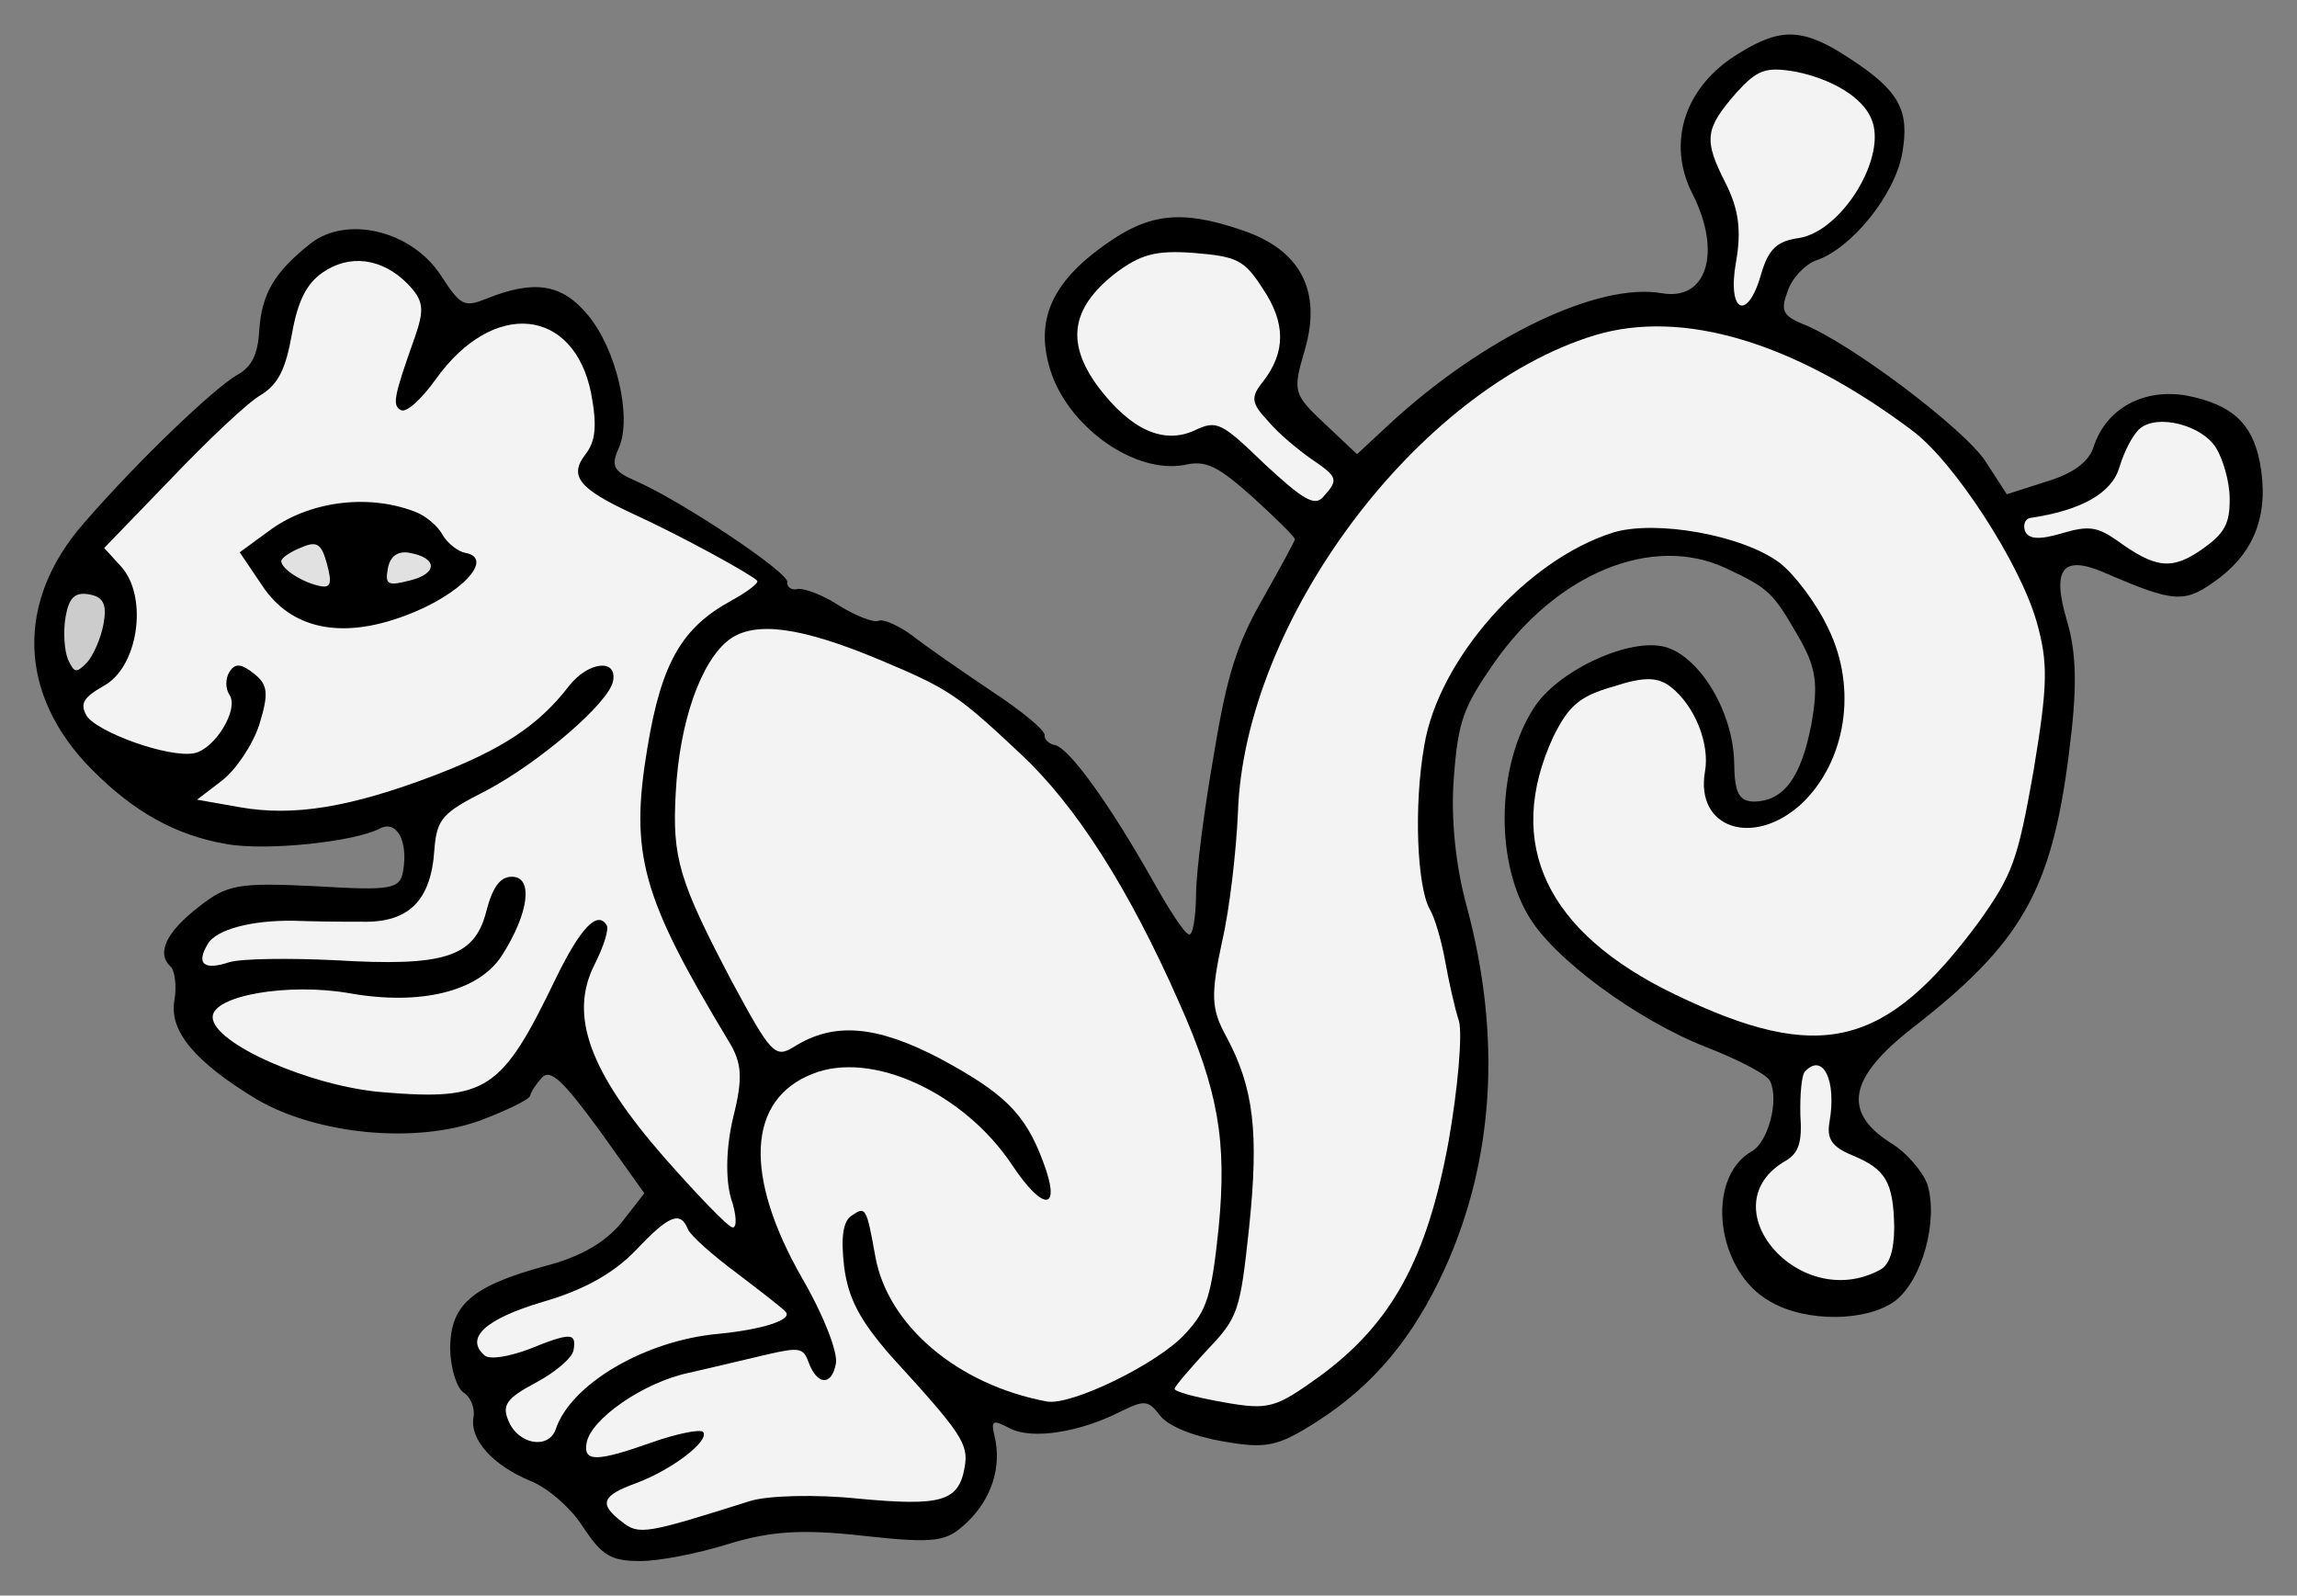 <?xml version="1.0" encoding="UTF-8" standalone="no"?>
<!DOCTYPE svg PUBLIC "-//W3C//DTD SVG 1.1//EN" "http://www.w3.org/Graphics/SVG/1.1/DTD/svg11.dtd">
<svg xmlns:dc="http://purl.org/dc/elements/1.1/" version="1.1" xmlns:xl="http://www.w3.org/1999/xlink" xmlns="http://www.w3.org/2000/svg" viewBox="58.5 76.5 301.5 209.427" width="301.5" height="209.427">
  <rect x="58.5" y="76.5" width="301.5" height="209.427" fill="#808080" stroke="none"/>
  <defs>
    <clipPath id="artboard_clip_path">
      <path d="M 58.5 76.5 L 360 76.5 L 360 285.927 L 58.5 285.927 Z"/>
    </clipPath>
  </defs>
  <g id="Squirrel_(6)" stroke="none" stroke-opacity="1" stroke-dasharray="none" fill="none" fill-opacity="1">
    <title>Squirrel (6)</title>
    <g id="Squirrel_(6)_Art" clip-path="url(#artboard_clip_path)">
      <title>Art</title>
      <g id="Group_25">
        <g id="Graphic_38">
          <path d="M 301.363 84.217 L 301.363 84.217 C 295.255 80.18 292.318 80.048 286.827 83.456 C 279.641 87.722 277.153 95.262 280.715 102.067 C 284.518 109.687 282.5 116.022 276.635 114.988 C 268.273 113.514 253.224 120.769 240.929 132.113 L 236.62 136.115 L 232.427 132.158 C 228.235 128.202 228.154 127.93 229.768 122.424 C 232.051 114.59 229.143 109.188 221.353 106.656 C 213.586 104 209.247 104.521 203.646 108.553 C 196.305 113.692 194.236 118.861 196.527 125.571 C 199.105 132.846 207.593 138.718 213.979 137.527 C 216.798 136.866 218.333 137.652 223.002 141.821 C 225.998 144.537 228.517 147.04 228.472 147.289 C 228.429 147.539 226.52 151.063 224.274 155.042 C 220.928 160.887 219.577 164.895 217.853 175.401 C 216.577 182.639 215.499 190.943 215.492 193.901 C 215.463 196.985 215.045 199.356 214.568 199.143 C 213.944 199.033 211.829 195.7 209.678 191.846 C 204.185 182.127 198.817 174.618 196.945 174.288 C 196.196 174.156 195.536 173.524 195.624 173.025 C 195.734 172.401 192.591 169.788 188.553 167.146 C 184.64 164.526 179.941 161.252 178.245 159.923 C 176.424 158.573 174.39 157.7 173.825 157.986 C 173.135 158.25 170.852 157.333 168.759 156.063 C 166.689 154.669 164.156 153.707 163.238 153.803 C 162.423 154.045 161.741 153.539 161.851 152.915 C 162.071 151.667 147.908 142.22 141.932 139.622 C 138.944 138.323 138.679 137.633 139.743 135.247 C 141.468 131.305 139.448 122.326 135.615 117.79 C 132.216 113.716 128.574 113.203 122.342 115.707 C 119.435 116.867 118.957 116.654 116.329 112.588 C 112.466 106.759 104.068 104.764 99.304 108.428 C 94.518 112.216 92.866 115.014 92.529 119.844 C 92.353 123.03 91.546 124.69 89.557 125.754 C 86.54 127.539 76.806 136.761 69.54 145.131 C 60.526 155.381 60.807 167.655 70.528 177.477 C 76.101 183.092 81.49 186.101 88.229 187.29 C 93.471 188.214 104.879 187.008 108.271 185.29 C 110.554 184.02 112.11 186.868 111.406 190.862 C 110.988 193.233 109.799 193.409 99.866 192.816 C 89.786 192.326 88.325 192.583 84.589 195.527 C 80.265 198.883 79.01 201.621 80.89 203.368 C 81.448 203.853 81.72 205.96 81.39 207.832 C 80.686 211.826 84.085 215.9 92.228 220.81 C 100.164 225.426 113.07 226.673 121.601 223.544 C 125.051 222.222 128.002 220.812 128.09 220.313 C 128.178 219.814 128.875 218.778 129.675 217.89 C 130.769 216.796 132.421 218.374 137.091 224.731 L 143.075 233.121 L 140.081 236.969 C 137.952 239.553 134.788 241.44 130.068 242.667 C 120.334 245.326 117.581 247.8 117.589 253.593 C 117.648 256.177 118.478 258.768 119.411 259.319 C 120.218 259.847 120.872 261.249 120.652 262.497 C 120.123 265.493 123.259 268.877 128.178 270.902 C 130.461 271.819 133.581 274.557 135.079 277.009 C 137.525 280.657 138.685 281.377 142.414 281.391 C 144.851 281.435 150.049 280.421 153.998 279.187 C 159.577 277.468 163.747 277.174 171.823 278.083 C 181.418 279.132 182.754 278.852 185.382 276.356 C 188.619 273.324 190.014 269.065 189.051 265.035 C 188.53 262.884 188.801 262.803 191.041 263.97 C 193.985 265.519 200.349 264.454 205.583 261.773 C 208.681 260.261 209.203 260.224 210.767 262.301 C 211.817 263.644 214.929 264.966 218.923 265.67 C 224.664 266.682 226.125 266.425 231.344 263.099 C 238.744 258.355 243.948 252.195 248.139 243.025 C 254.67 228.606 255.593 212.425 251.002 195.401 C 249.592 190.263 248.901 183.964 249.326 178.634 C 249.876 171.138 250.58 169.332 254.551 163.598 C 262.831 151.675 275.442 146.563 285.067 151.092 C 290.772 153.77 291.205 154.233 294.752 160.392 C 296.904 164.246 297.175 166.353 296.251 171.594 C 294.894 178.561 292.677 181.645 288.676 181.712 C 286.76 181.631 286.165 180.626 286.121 176.5 C 285.936 169.518 281.193 162.119 276.575 161.305 C 271.707 160.446 262.854 164.676 259.83 169.419 C 255.052 176.812 254.687 189.102 259.034 196.56 C 262.272 202.279 273.447 210.426 282.477 213.948 C 286.692 215.592 290.465 217.545 290.832 218.381 C 292.059 220.914 290.569 226.442 288.433 227.61 C 282.274 231.157 283.722 243.38 290.873 247.343 C 295.66 250.117 303.537 249.962 307.23 247.267 C 310.797 244.551 312.954 236.695 311.478 231.931 C 310.869 230.279 308.747 227.717 306.529 226.425 C 300.296 222.367 301.213 217.895 309.567 211.39 C 323.734 200.376 327.778 193.497 330.051 175.495 C 331.173 166.942 331.092 162.295 329.799 157.95 C 327.779 151.159 329.255 149.36 334.526 151.577 C 344.092 155.708 345.238 155.782 349.833 152.345 C 354.597 148.681 356.373 143.718 355.102 137.06 C 354.066 131.987 351.401 129.587 345.557 128.428 C 339.941 127.437 334.978 130.037 333.305 135.147 C 332.703 137.1 330.626 138.664 327.095 139.714 L 321.912 141.374 L 319.181 137.16 C 316.574 132.969 301.244 121.386 295.099 119.016 C 292.463 117.908 292.198 117.218 293.16 114.685 C 293.718 112.981 295.443 111.227 296.823 110.698 C 301.462 109.2 307.217 102.107 308.185 96.616 C 309.175 90.999 307.824 88.445 301.363 84.217 Z" fill="black"/>
        </g>
        <g id="Graphic_37">
          <path d="M 286.424 88.661 C 282.233 93.455 282.116 94.85 284.98 100.502 C 286.698 103.894 287.109 106.669 286.361 110.912 C 285.173 117.652 287.933 118.782 289.724 112.277 C 290.648 109.223 291.742 108.129 294.642 107.74 C 300.339 106.814 306.328 96.932 304.103 92.035 C 302.92 89.253 298.963 86.882 294.242 85.921 C 290.249 85.217 289.14 85.665 286.424 88.661 Z" fill="#f3f3f3"/>
        </g>
        <g id="Graphic_36">
          <path d="M 267.811 120.51 C 244.555 127.605 221.83 157.957 220.989 183.16 C 220.777 188.013 219.934 195.714 218.892 200.163 C 217.41 207.108 217.476 208.921 219.422 212.482 C 223.109 219.309 223.741 225.211 222.458 237.596 C 221.27 248.711 221.013 249.438 216.91 253.733 C 214.679 256.171 212.741 258.403 212.675 258.777 C 212.609 259.151 215.435 259.907 219.055 260.545 C 225.045 261.602 225.86 261.359 231.755 257.123 C 241.217 250.169 245.797 241.711 248.628 226.382 C 249.861 219.393 250.469 212.294 250.006 210.539 C 249.419 208.763 248.64 205.151 248.184 202.626 C 247.729 200.1 246.862 196.988 246.165 195.835 C 244.505 192.84 244.041 182.335 245.449 174.347 C 247.305 163.093 258.741 150.053 270.193 146.41 C 275.772 144.691 287.255 146.716 292.137 150.408 C 294.061 151.905 296.983 155.766 298.474 158.989 C 302.358 166.88 300.789 176.512 294.924 182.041 C 288.64 187.754 280.976 185.244 282.296 177.756 C 282.934 174.136 280.981 169.159 277.816 166.671 C 276.12 165.342 274.329 165.284 270.233 166.621 C 265.762 167.891 264.375 169.191 262.378 173.214 C 255.913 187.259 261.45 198.916 278.417 207.056 C 297.395 216.193 305.999 214.107 318.345 197.367 C 322.631 191.302 323.336 189.496 325.426 177.64 C 327.26 166.51 327.392 163.573 325.798 158.016 C 323.558 150.286 314.952 137.058 309.49 133.006 C 294.034 121.402 279.366 117.014 267.811 120.51 Z" fill="#f3f3f3"/>
        </g>
        <g id="Graphic_35">
          <path d="M 339.391 132.745 C 338.488 133.487 337.321 135.726 336.697 137.804 C 335.707 141.232 331.706 143.487 324.967 144.486 C 324.299 144.626 324.042 145.353 324.284 146.167 C 324.732 147.276 326.127 147.393 329.115 146.504 C 332.646 145.454 333.769 145.652 336.295 147.384 C 341.427 151.12 343.571 151.37 347.534 148.594 C 350.471 146.538 351.212 145.253 351.16 141.898 C 351.16 139.711 350.271 136.723 349.368 135.277 C 347.459 132.238 341.659 130.829 339.391 132.745 Z" fill="#f3f3f3"/>
        </g>
        <g id="Graphic_34">
          <path d="M 204.755 112.48 C 199.066 117.01 198.399 121.525 202.658 127.295 C 206.938 132.94 211.233 134.855 215.293 132.998 C 218.244 131.588 218.824 131.947 224.544 137.46 C 229.522 142.069 231.034 142.98 232.15 141.761 C 234.234 139.426 234.154 139.154 230.593 136.725 C 228.875 135.521 226.29 133.392 224.91 131.733 C 222.744 129.421 222.626 128.628 224.27 126.602 C 227.265 122.755 227.301 118.901 224.239 114.371 C 221.816 110.598 220.862 110.173 215.282 109.703 C 210.202 109.322 208.176 109.866 204.755 112.48 Z" fill="#f3f3f3"/>
        </g>
        <g id="Graphic_33">
          <path d="M 90.001 163.881 C 90.467 163.962 91.039 164.292 91.794 164.883 C 93.718 166.381 93.769 167.548 92.544 171.579 C 91.685 174.258 89.424 177.592 87.641 178.95 L 84.367 181.461 L 86.825 181.895 L 89.983 182.452 C 97.097 183.706 104.526 182.442 115.42 178.315 C 124.391 174.878 129.192 171.735 133.199 166.522 C 135.688 163.358 139.505 162.873 138.977 165.868 C 138.471 168.739 129.229 176.632 122.277 180.296 C 116.625 183.16 115.847 183.924 115.517 187.983 C 115.099 194.73 112.134 197.682 105.864 197.477 C 103.031 197.492 99.052 197.434 97.136 197.353 C 91.49 197.259 86.895 198.508 85.794 200.372 C 84.164 203.045 85.302 203.889 88.584 202.795 C 90.213 202.31 96.402 202.243 102.4 202.528 C 116.789 203.393 120.739 202.159 122.294 196.256 C 123.138 192.93 124.151 191.565 125.693 191.579 C 128.526 191.564 127.94 196.351 124.387 201.901 C 121.363 206.644 113.699 208.51 104.464 206.882 C 96.351 205.451 86.397 207.17 86.412 210.004 C 86.442 213.484 99.348 219.106 108.738 219.86 C 122.437 220.989 124.346 219.653 131.443 204.947 C 134.672 198.31 136.881 195.997 138.093 197.884 C 138.526 198.346 137.712 200.776 136.523 203.14 C 133.169 209.755 135.849 217.177 145.703 228.437 C 149.991 233.311 154.015 237.495 154.639 237.605 C 155.263 237.715 155.196 235.902 154.425 233.707 C 153.72 231.138 153.8 227.034 154.754 223.084 C 156.053 217.908 155.884 215.948 154.077 213.056 C 142.732 194.198 141.138 188.641 143.478 174.64 C 145.334 163.386 148.064 158.848 154.473 155.346 C 156.609 154.178 158.099 153.025 157.894 152.732 C 157.255 151.976 147.989 146.867 141.558 143.932 C 134.422 140.614 133.166 138.977 135.339 136.143 C 136.667 134.447 136.895 132.429 136.101 128.171 C 133.853 116.836 123.237 115.736 115.721 126.25 C 113.842 128.879 111.846 130.714 111.141 130.332 C 109.959 129.738 110.157 128.615 112.96 120.744 C 114.266 116.985 114.068 115.921 112.005 113.756 C 108.62 110.328 104.333 109.829 100.809 112.296 C 98.754 113.735 97.587 115.975 96.817 120.343 C 96.002 124.961 95.004 126.972 92.699 128.368 C 90.981 129.352 85.726 134.344 80.991 139.3 L 72.176 148.427 L 74.547 151.033 C 77.947 155.107 76.612 164.137 72.068 166.553 C 69.491 168.029 68.963 168.836 69.844 170.407 C 71.136 172.565 80.688 176.051 84.028 175.353 C 86.7 174.795 89.937 169.575 88.601 167.666 C 88.087 166.932 88.079 165.515 88.608 164.708 C 89.007 164.064 89.422 163.78 90.001 163.881 Z" fill="#f3f3f3"/>
        </g>
        <g id="Graphic_32">
          <path d="M 154.217 160.448 C 150.502 163.268 147.677 171.263 147.194 180.572 C 146.718 189.11 147.607 192.097 154.546 205.289 C 159.686 214.817 160.222 215.426 162.674 213.928 C 167.893 210.602 173.473 211.071 181.725 215.357 C 190.308 219.959 193.054 222.631 195.411 228.966 C 197.871 235.448 195.515 235.676 191.344 229.407 C 185.037 219.931 172.901 214.316 165.141 217.452 C 156.567 220.83 156.099 230.785 163.765 244.233 C 166.533 248.968 168.487 253.945 168.223 255.443 C 167.694 258.438 165.778 258.358 164.64 255.326 C 163.95 253.403 163.45 253.315 159.295 254.255 C 156.748 254.835 152.174 255.959 148.959 256.679 C 142.947 257.935 136.046 262.767 135.496 265.887 C 135.056 268.383 136.723 268.42 143.998 265.842 C 147.426 264.645 150.494 264.027 150.803 264.468 C 151.625 265.642 146.714 269.409 142.031 271.157 C 137.494 272.802 137.046 273.881 140.108 276.223 C 142.362 278.036 143.302 277.815 156.927 273.526 C 159.246 272.777 165.707 272.629 171.14 273.201 C 182.027 274.22 184.325 273.596 185.117 269.103 C 185.667 265.983 184.742 264.661 175.358 254.385 C 171.401 249.826 169.844 246.978 169.3 242.764 C 168.837 238.822 169.189 236.825 170.217 236.106 C 172.125 234.769 172.228 234.916 173.396 241.428 C 175.02 250.465 184.198 258.26 195.907 260.453 C 199.152 261.025 210.56 255.444 214.076 251.56 C 216.939 248.462 217.518 246.634 218.457 237.663 C 219.564 226.276 218.418 219.64 213.255 208.048 C 206.543 192.838 199.663 182.231 192.599 175.58 C 184.317 167.815 183.179 166.97 174.193 163.198 C 163.65 158.766 157.615 157.959 154.217 160.448 Z" fill="#f3f3f3"/>
        </g>
        <g id="Graphic_31">
          <path d="M 67.111 157.443 C 66.759 159.44 66.965 161.921 67.413 163.03 C 68.25 164.85 68.5 164.894 69.909 163.47 C 70.709 162.581 71.751 160.32 72.104 158.323 C 72.544 155.827 72.074 154.843 70.202 154.513 C 68.33 154.183 67.551 154.947 67.111 157.443 Z" fill="#ccc"/>
        </g>
        <g id="Graphic_30">
          <path d="M 295.428 217.133 C 294.965 217.566 294.753 220.231 294.812 222.815 C 295.069 226.464 294.578 227.793 292.985 228.799 C 282.554 234.68 294.588 248.899 305.247 243.186 C 306.524 242.51 307.104 240.682 307.133 237.599 C 307.022 231.66 306.038 229.942 301.596 228.129 C 298.96 227.021 298.241 225.993 298.637 223.747 C 299.583 218.38 297.806 214.592 295.428 217.133 Z" fill="#f3f3f3"/>
        </g>
        <g id="Graphic_29">
          <path d="M 142.027 240.529 C 139.186 243.503 135.31 245.779 129.753 247.373 C 122.147 249.635 119.52 252.131 122.082 254.385 C 122.743 255.016 125.268 254.561 127.882 253.606 C 133.424 251.366 134.195 251.373 133.777 253.745 C 133.601 254.743 131.332 256.659 128.778 258.011 C 124.946 260.037 124.395 260.97 125.211 262.915 C 126.452 266.094 130.446 266.798 131.429 264.14 C 133.381 258.179 143.144 252.436 152.82 251.569 C 158.451 251.018 162.4 249.784 161.68 248.756 C 161.372 248.315 158.538 246.143 155.249 243.633 C 152.062 241.269 149.169 238.7 148.802 237.863 C 147.826 235.375 146.299 236.006 142.027 240.529 Z" fill="#f3f3f3"/>
        </g>
        <g id="Graphic_28">
          <path d="M 112.912 143.642 C 114.366 144.156 116.04 145.609 116.612 146.74 C 117.31 147.892 118.676 148.905 119.549 149.059 C 123.543 149.763 118.955 154.617 111.659 157.319 C 103.253 160.47 96.682 159.054 92.923 153.372 L 89.964 148.99 L 93.656 146.295 C 98.86 142.323 106.642 141.25 112.912 143.642 Z" fill="black"/>
        </g>
        <g id="Graphic_27">
          <path d="M 109.404 151.131 C 109.03 153.252 109.382 153.443 112.348 152.679 C 115.982 151.776 115.96 149.713 112.215 149.053 C 110.718 148.789 109.69 149.508 109.404 151.131 Z" fill="#e1e1e1"/>
        </g>
        <g id="Graphic_26">
          <path d="M 95.433 150.083 C 95.257 151.081 98.26 153.026 100.631 153.444 C 101.879 153.665 102.114 153.063 101.409 150.493 C 100.704 147.924 100.146 147.439 98.054 148.357 C 96.674 148.886 95.499 149.708 95.433 150.083 Z" fill="#e1e1e1"/>
        </g>
      </g>
    </g>
  </g>
</svg>
